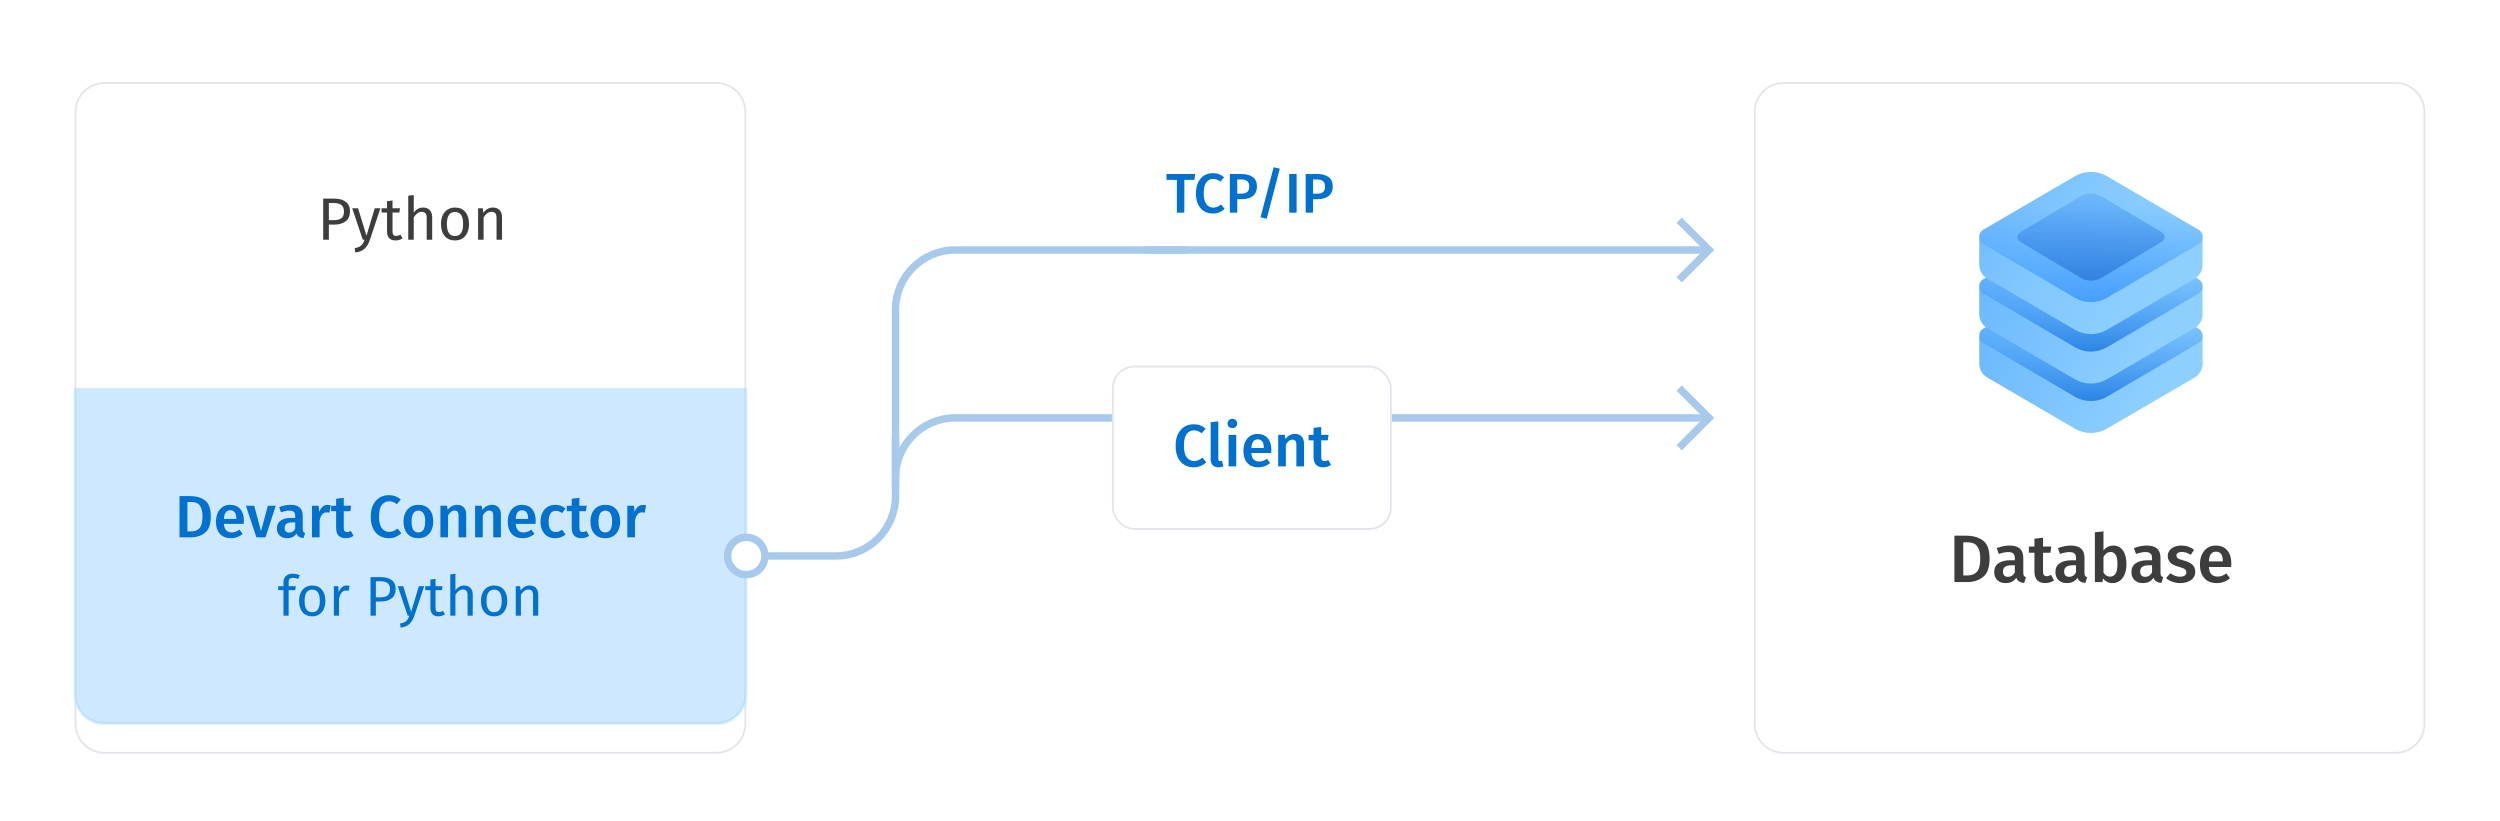 <svg viewBox="0 0 670 220" fill="none" xmlns="http://www.w3.org/2000/svg">
<g filter="url(#filter0_dd_4373_113631)">
<path d="M470 22C470 17.582 473.582 14 478 14H642C646.418 14 650 17.582 650 22V186C650 190.418 646.418 194 642 194H478C473.582 194 470 190.418 470 186V22Z" fill="white"/>
<path d="M478 14.25H642C646.28 14.25 649.75 17.72 649.75 22V186C649.75 190.28 646.28 193.75 642 193.75H478C473.72 193.75 470.25 190.28 470.25 186V22C470.25 17.72 473.72 14.25 478 14.25Z" stroke="#E3E5EC" stroke-width="0.5"/>
</g>
<g filter="url(#filter1_dd_4373_113631)">
<path d="M20 22C20 17.582 23.582 14 28 14H192C196.418 14 200 17.582 200 22V186C200 190.418 196.418 194 192 194H28C23.582 194 20 190.418 20 186V22Z" fill="white"/>
<path d="M28 14.25H192C196.28 14.25 199.75 17.72 199.75 22V186C199.75 190.28 196.28 193.75 192 193.75H28C23.72 193.75 20.25 190.28 20.25 186V22C20.25 17.72 23.72 14.25 28 14.25Z" stroke="#E3E5EC" stroke-width="0.5"/>
</g>
<path d="M526.838 143.562C528.77 143.562 530.312 144 531.464 144.876C532.628 145.752 533.21 147.366 533.21 149.718C533.21 152.022 532.64 153.648 531.5 154.596C530.36 155.532 528.914 156 527.162 156H523.778V143.562H526.838ZM526.154 145.344V154.218H527.324C528.38 154.218 529.208 153.894 529.808 153.246C530.408 152.586 530.708 151.41 530.708 149.718C530.708 148.542 530.552 147.636 530.24 147C529.94 146.352 529.538 145.914 529.034 145.686C528.542 145.458 527.948 145.344 527.252 145.344H526.154ZM542.24 153.48C542.24 153.852 542.294 154.128 542.402 154.308C542.522 154.476 542.708 154.608 542.96 154.704L542.474 156.234C541.934 156.186 541.49 156.054 541.142 155.838C540.806 155.622 540.548 155.292 540.368 154.848C540.044 155.328 539.636 155.688 539.144 155.928C538.664 156.156 538.124 156.27 537.524 156.27C536.576 156.27 535.826 156 535.274 155.46C534.722 154.92 534.446 154.212 534.446 153.336C534.446 152.304 534.818 151.518 535.562 150.978C536.318 150.426 537.392 150.15 538.784 150.15H539.972V149.61C539.972 148.998 539.828 148.572 539.54 148.332C539.264 148.08 538.814 147.954 538.19 147.954C537.494 147.954 536.654 148.122 535.67 148.458L535.13 146.892C536.318 146.436 537.47 146.208 538.586 146.208C541.022 146.208 542.24 147.3 542.24 149.484V153.48ZM538.136 154.596C538.916 154.596 539.528 154.206 539.972 153.426V151.5H539.018C537.53 151.5 536.786 152.052 536.786 153.156C536.786 153.612 536.9 153.966 537.128 154.218C537.356 154.47 537.692 154.596 538.136 154.596ZM550.483 155.55C550.147 155.79 549.769 155.97 549.349 156.09C548.941 156.21 548.521 156.27 548.089 156.27C547.153 156.258 546.439 155.994 545.947 155.478C545.467 154.95 545.227 154.176 545.227 153.156V148.134H543.733V146.478H545.227V144.372L547.531 144.102V146.478H549.745L549.511 148.134H547.531V153.102C547.531 153.57 547.609 153.906 547.765 154.11C547.933 154.314 548.191 154.416 548.539 154.416C548.887 154.416 549.265 154.302 549.673 154.074L550.483 155.55ZM558.641 153.48C558.641 153.852 558.695 154.128 558.803 154.308C558.923 154.476 559.109 154.608 559.361 154.704L558.875 156.234C558.335 156.186 557.891 156.054 557.543 155.838C557.207 155.622 556.949 155.292 556.769 154.848C556.445 155.328 556.037 155.688 555.545 155.928C555.065 156.156 554.525 156.27 553.925 156.27C552.977 156.27 552.227 156 551.675 155.46C551.123 154.92 550.847 154.212 550.847 153.336C550.847 152.304 551.219 151.518 551.963 150.978C552.719 150.426 553.793 150.15 555.185 150.15H556.373V149.61C556.373 148.998 556.229 148.572 555.941 148.332C555.665 148.08 555.215 147.954 554.591 147.954C553.895 147.954 553.055 148.122 552.071 148.458L551.531 146.892C552.719 146.436 553.871 146.208 554.987 146.208C557.423 146.208 558.641 147.3 558.641 149.484V153.48ZM554.537 154.596C555.317 154.596 555.929 154.206 556.373 153.426V151.5H555.419C553.931 151.5 553.187 152.052 553.187 153.156C553.187 153.612 553.301 153.966 553.529 154.218C553.757 154.47 554.093 154.596 554.537 154.596ZM566.361 146.208C567.465 146.208 568.329 146.652 568.953 147.54C569.577 148.416 569.889 149.646 569.889 151.23C569.889 152.214 569.733 153.09 569.421 153.858C569.121 154.614 568.689 155.208 568.125 155.64C567.561 156.06 566.895 156.27 566.127 156.27C565.611 156.27 565.137 156.162 564.705 155.946C564.285 155.73 563.919 155.424 563.607 155.028L563.463 156H561.429V142.662L563.733 142.41V147.558C564.045 147.126 564.423 146.796 564.867 146.568C565.323 146.328 565.821 146.208 566.361 146.208ZM565.497 154.542C566.121 154.542 566.607 154.278 566.955 153.75C567.303 153.21 567.477 152.37 567.477 151.23C567.477 150.03 567.315 149.184 566.991 148.692C566.667 148.188 566.211 147.936 565.623 147.936C564.891 147.936 564.261 148.368 563.733 149.232V153.444C563.937 153.792 564.189 154.062 564.489 154.254C564.801 154.446 565.137 154.542 565.497 154.542ZM579.014 153.48C579.014 153.852 579.068 154.128 579.176 154.308C579.296 154.476 579.482 154.608 579.734 154.704L579.248 156.234C578.708 156.186 578.264 156.054 577.916 155.838C577.58 155.622 577.322 155.292 577.142 154.848C576.818 155.328 576.41 155.688 575.918 155.928C575.438 156.156 574.898 156.27 574.298 156.27C573.35 156.27 572.6 156 572.048 155.46C571.496 154.92 571.22 154.212 571.22 153.336C571.22 152.304 571.592 151.518 572.336 150.978C573.092 150.426 574.166 150.15 575.558 150.15H576.746V149.61C576.746 148.998 576.602 148.572 576.314 148.332C576.038 148.08 575.588 147.954 574.964 147.954C574.268 147.954 573.428 148.122 572.444 148.458L571.904 146.892C573.092 146.436 574.244 146.208 575.36 146.208C577.796 146.208 579.014 147.3 579.014 149.484V153.48ZM574.91 154.596C575.69 154.596 576.302 154.206 576.746 153.426V151.5H575.792C574.304 151.5 573.56 152.052 573.56 153.156C573.56 153.612 573.674 153.966 573.902 154.218C574.13 154.47 574.466 154.596 574.91 154.596ZM584.632 146.208C585.916 146.208 587.044 146.586 588.016 147.342L587.116 148.692C586.3 148.176 585.502 147.918 584.722 147.918C584.266 147.918 583.912 148.008 583.66 148.188C583.408 148.356 583.282 148.584 583.282 148.872C583.282 149.088 583.336 149.268 583.444 149.412C583.552 149.556 583.744 149.694 584.02 149.826C584.308 149.946 584.728 150.084 585.28 150.24C586.312 150.516 587.074 150.882 587.566 151.338C588.07 151.794 588.322 152.43 588.322 153.246C588.322 154.194 587.938 154.938 587.17 155.478C586.402 156.006 585.448 156.27 584.308 156.27C583.528 156.27 582.814 156.15 582.166 155.91C581.53 155.67 580.978 155.34 580.51 154.92L581.662 153.624C582.49 154.248 583.354 154.56 584.254 154.56C584.77 154.56 585.178 154.458 585.478 154.254C585.79 154.05 585.946 153.768 585.946 153.408C585.946 153.132 585.886 152.916 585.766 152.76C585.658 152.592 585.454 152.448 585.154 152.328C584.866 152.196 584.41 152.04 583.786 151.86C582.814 151.596 582.1 151.23 581.644 150.762C581.188 150.282 580.96 149.688 580.96 148.98C580.96 148.452 581.11 147.978 581.41 147.558C581.722 147.138 582.154 146.808 582.706 146.568C583.27 146.328 583.912 146.208 584.632 146.208ZM597.999 151.014C597.999 151.134 597.981 151.446 597.945 151.95H591.969C592.041 152.874 592.281 153.534 592.689 153.93C593.097 154.326 593.637 154.524 594.309 154.524C594.729 154.524 595.125 154.458 595.497 154.326C595.869 154.182 596.265 153.966 596.685 153.678L597.639 154.992C596.583 155.844 595.407 156.27 594.111 156.27C592.659 156.27 591.537 155.826 590.745 154.938C589.965 154.05 589.575 152.838 589.575 151.302C589.575 150.33 589.743 149.46 590.079 148.692C590.415 147.912 590.901 147.306 591.537 146.874C592.173 146.43 592.929 146.208 593.805 146.208C595.137 146.208 596.169 146.634 596.901 147.486C597.633 148.326 597.999 149.502 597.999 151.014ZM595.713 150.348C595.713 148.68 595.095 147.846 593.859 147.846C593.295 147.846 592.851 148.056 592.527 148.476C592.215 148.884 592.029 149.544 591.969 150.456H595.713V150.348Z" fill="#3D3D3D"/>
<path d="M89.512 53.226C90.877 53.226 91.933 53.514 92.68 54.09C93.426 54.655 93.8 55.503 93.8 56.634C93.8 57.839 93.41 58.735 92.632 59.322C91.853 59.909 90.818 60.202 89.528 60.202H88.136V64.25H86.616V53.226H89.512ZM89.464 59.002C90.349 59.002 91.021 58.831 91.48 58.49C91.949 58.149 92.184 57.535 92.184 56.65C92.184 55.861 91.949 55.29 91.48 54.938C91.021 54.586 90.36 54.41 89.496 54.41H88.136V59.002H89.464ZM99.13 64.298C98.8 65.279 98.336 66.053 97.738 66.618C97.152 67.194 96.309 67.541 95.21 67.658L95.05 66.506C95.605 66.41 96.048 66.271 96.378 66.09C96.709 65.909 96.97 65.674 97.162 65.386C97.365 65.109 97.552 64.73 97.722 64.25H97.226L94.394 55.818H95.962L98.218 63.178L100.426 55.818H101.946L99.13 64.298ZM107.885 63.866C107.331 64.25 106.701 64.442 105.997 64.442C105.283 64.442 104.723 64.239 104.317 63.834C103.923 63.418 103.725 62.821 103.725 62.042V56.954H102.253V55.818H103.725V53.914L105.197 53.738V55.818H107.197L107.037 56.954H105.197V61.978C105.197 62.415 105.272 62.735 105.421 62.938C105.581 63.13 105.843 63.226 106.205 63.226C106.536 63.226 106.909 63.114 107.325 62.89L107.885 63.866ZM113.379 55.626C114.147 55.626 114.744 55.855 115.171 56.314C115.608 56.773 115.827 57.402 115.827 58.202V64.25H114.355V58.41C114.355 57.813 114.237 57.391 114.003 57.146C113.779 56.901 113.448 56.778 113.011 56.778C112.573 56.778 112.184 56.906 111.843 57.162C111.501 57.418 111.181 57.781 110.883 58.25V64.25H109.411V52.442L110.883 52.282V56.986C111.544 56.079 112.376 55.626 113.379 55.626ZM121.954 55.626C123.138 55.626 124.055 56.021 124.706 56.81C125.367 57.599 125.698 58.671 125.698 60.026C125.698 60.901 125.548 61.674 125.25 62.346C124.951 63.007 124.519 63.525 123.954 63.898C123.388 64.261 122.716 64.442 121.938 64.442C120.754 64.442 119.831 64.047 119.17 63.258C118.508 62.469 118.178 61.397 118.178 60.042C118.178 59.167 118.327 58.399 118.626 57.738C118.924 57.066 119.356 56.549 119.922 56.186C120.487 55.813 121.164 55.626 121.954 55.626ZM121.954 56.81C120.492 56.81 119.762 57.887 119.762 60.042C119.762 62.186 120.487 63.258 121.938 63.258C123.388 63.258 124.114 62.181 124.114 60.026C124.114 57.882 123.394 56.81 121.954 56.81ZM132.097 55.626C132.865 55.626 133.463 55.855 133.889 56.314C134.327 56.773 134.545 57.402 134.545 58.202V64.25H133.073V58.41C133.073 57.813 132.961 57.391 132.737 57.146C132.513 56.901 132.183 56.778 131.745 56.778C131.297 56.778 130.903 56.906 130.561 57.162C130.22 57.418 129.9 57.786 129.601 58.266V64.25H128.129V55.818H129.393L129.521 57.066C129.82 56.618 130.188 56.266 130.625 56.01C131.073 55.754 131.564 55.626 132.097 55.626Z" fill="#3D3D3D"/>
<path d="M589.237 88.073C589.893 88.456 590.297 89.159 590.297 89.919V97.475C590.297 98.995 589.49 100.4 588.177 101.167L564.681 114.88C562.018 116.435 558.724 116.435 556.061 114.88L532.565 101.167C531.253 100.4 530.445 98.995 530.445 97.475V89.919C530.445 89.159 530.849 88.456 531.505 88.073L556.061 73.74C558.724 72.186 562.018 72.186 564.681 73.74L589.237 88.073Z" fill="url(#paint0_linear_4373_113631)"/>
<path d="M556.045 73.762L531.45 88.191C530.043 89.017 530.043 91.052 531.45 91.878L556.045 106.307C558.716 107.874 562.026 107.874 564.698 106.307L589.292 91.878C590.7 91.052 590.7 89.017 589.292 88.191L564.698 73.762C562.026 72.195 558.716 72.195 556.045 73.762Z" fill="url(#paint1_linear_4373_113631)"/>
<path d="M589.237 74.818C589.893 75.201 590.297 75.904 590.297 76.664V84.22C590.297 85.74 589.49 87.145 588.177 87.912L564.681 101.626C562.018 103.18 558.724 103.18 556.061 101.626L532.565 87.912C531.253 87.145 530.445 85.74 530.445 84.22V76.664C530.445 75.904 530.849 75.201 531.505 74.818L556.061 60.486C558.724 58.931 562.018 58.931 564.681 60.486L589.237 74.818Z" fill="url(#paint2_linear_4373_113631)"/>
<path d="M556.045 60.508L531.45 74.937C530.043 75.763 530.043 77.799 531.45 78.624L556.045 93.053C558.716 94.62 562.026 94.62 564.698 93.053L589.292 78.624C590.7 77.799 590.7 75.763 589.292 74.937L564.698 60.508C562.026 58.941 558.716 58.941 556.045 60.508Z" fill="url(#paint3_linear_4373_113631)"/>
<path d="M589.237 61.564C589.893 61.947 590.297 62.65 590.297 63.41V70.966C590.297 72.486 589.49 73.892 588.177 74.658L564.681 88.372C562.018 89.926 558.724 89.926 556.061 88.372L532.565 74.658C531.253 73.892 530.445 72.486 530.445 70.966V63.41C530.445 62.65 530.849 61.947 531.505 61.564L556.061 47.232C558.724 45.677 562.018 45.677 564.681 47.232L589.237 61.564Z" fill="url(#paint4_linear_4373_113631)"/>
<path d="M556.045 47.255L531.45 61.684C530.043 62.51 530.043 64.546 531.45 65.371L556.045 79.8C558.716 81.367 562.026 81.367 564.698 79.8L589.292 65.371C590.7 64.546 590.7 62.51 589.292 61.684L564.698 47.255C562.026 45.688 558.716 45.688 556.045 47.255Z" fill="url(#paint5_linear_4373_113631)"/>
<path d="M557.541 52.631L541.363 62.294C540.436 62.847 540.436 64.211 541.363 64.764L557.541 74.427C559.298 75.477 561.476 75.477 563.233 74.427L579.411 64.764C580.338 64.211 580.338 62.847 579.411 62.294L563.233 52.631C561.476 51.581 559.298 51.581 557.541 52.631Z" fill="url(#paint6_linear_4373_113631)"/>
<path d="M320.309 46.635L320.099 48.21H317.399V57H315.404V48.21H312.614V46.635H320.309ZM325.036 46.41C325.666 46.41 326.216 46.5 326.686 46.68C327.156 46.86 327.616 47.135 328.066 47.505L327.061 48.675C326.451 48.185 325.811 47.94 325.141 47.94C324.371 47.94 323.751 48.25 323.281 48.87C322.821 49.49 322.591 50.465 322.591 51.795C322.591 53.095 322.821 54.06 323.281 54.69C323.741 55.32 324.361 55.635 325.141 55.635C325.551 55.635 325.916 55.565 326.236 55.425C326.556 55.275 326.896 55.065 327.256 54.795L328.186 55.965C327.836 56.325 327.391 56.625 326.851 56.865C326.321 57.105 325.726 57.225 325.066 57.225C324.166 57.225 323.371 57.015 322.681 56.595C321.991 56.175 321.456 55.56 321.076 54.75C320.696 53.93 320.506 52.945 320.506 51.795C320.506 50.665 320.701 49.695 321.091 48.885C321.491 48.075 322.031 47.46 322.711 47.04C323.401 46.62 324.176 46.41 325.036 46.41ZM332.661 46.635C333.991 46.635 335.021 46.91 335.751 47.46C336.491 48.01 336.861 48.835 336.861 49.935C336.861 51.085 336.491 51.95 335.751 52.53C335.011 53.1 334.026 53.385 332.796 53.385H331.581V57H329.601V46.635H332.661ZM332.646 51.9C333.356 51.9 333.891 51.755 334.251 51.465C334.611 51.165 334.791 50.655 334.791 49.935C334.791 48.705 334.076 48.09 332.646 48.09H331.581V51.9H332.646ZM341.331 44.82L342.981 45.195L339.486 58.62L337.821 58.23L341.331 44.82ZM347.489 46.635V57H345.509V46.635H347.489ZM352.979 46.635C354.309 46.635 355.339 46.91 356.069 47.46C356.809 48.01 357.179 48.835 357.179 49.935C357.179 51.085 356.809 51.95 356.069 52.53C355.329 53.1 354.344 53.385 353.114 53.385H351.899V57H349.919V46.635H352.979ZM352.964 51.9C353.674 51.9 354.209 51.755 354.569 51.465C354.929 51.165 355.109 50.655 355.109 49.935C355.109 48.705 354.394 48.09 352.964 48.09H351.899V51.9H352.964Z" fill="#0071CE"/>
<path d="M318 67L256 67C247.163 67 240 74.163 240 83L240 127" stroke="#A7CAEC" stroke-width="2"/>
<path d="M240 117L240 133C240 141.837 232.837 149 224 149H200" stroke="#A7CAEC" stroke-width="2"/>
<path d="M457 112L367 112" stroke="#A7CAEC" stroke-width="2"/>
<path d="M304 112L256 112C247.163 112 240 119.163 240 128L240 131" stroke="#A7CAEC" stroke-width="2"/>
<g filter="url(#filter2_dd_4373_113631)">
<rect x="298" y="90" width="75" height="44" rx="6" fill="white"/>
<path d="M319.895 105.704C320.567 105.704 321.154 105.8 321.655 105.992C322.156 106.184 322.647 106.477 323.127 106.872L322.055 108.12C321.404 107.597 320.722 107.336 320.007 107.336C319.186 107.336 318.524 107.667 318.023 108.328C317.532 108.989 317.287 110.029 317.287 111.448C317.287 112.835 317.532 113.864 318.023 114.536C318.514 115.208 319.175 115.544 320.007 115.544C320.444 115.544 320.834 115.469 321.175 115.32C321.516 115.16 321.879 114.936 322.263 114.648L323.255 115.896C322.882 116.28 322.407 116.6 321.831 116.856C321.266 117.112 320.631 117.24 319.927 117.24C318.967 117.24 318.119 117.016 317.383 116.568C316.647 116.12 316.076 115.464 315.671 114.6C315.266 113.725 315.063 112.675 315.063 111.448C315.063 110.243 315.271 109.208 315.687 108.344C316.114 107.48 316.69 106.824 317.415 106.376C318.151 105.928 318.978 105.704 319.895 105.704ZM326.545 117.24C325.894 117.24 325.382 117.053 325.009 116.68C324.646 116.296 324.465 115.757 324.465 115.064V105.144L326.513 104.92V115C326.513 115.395 326.673 115.592 326.993 115.592C327.153 115.592 327.313 115.565 327.473 115.512L327.905 116.952C327.478 117.144 327.025 117.24 326.545 117.24ZM331.311 108.536V117H329.263V108.536H331.311ZM330.271 104.248C330.655 104.248 330.965 104.371 331.199 104.616C331.445 104.851 331.567 105.144 331.567 105.496C331.567 105.848 331.445 106.141 331.199 106.376C330.965 106.611 330.655 106.728 330.271 106.728C329.898 106.728 329.589 106.611 329.343 106.376C329.109 106.141 328.991 105.848 328.991 105.496C328.991 105.144 329.109 104.851 329.343 104.616C329.589 104.371 329.898 104.248 330.271 104.248ZM340.723 112.568C340.723 112.675 340.707 112.952 340.675 113.4H335.363C335.427 114.221 335.64 114.808 336.003 115.16C336.366 115.512 336.846 115.688 337.443 115.688C337.816 115.688 338.168 115.629 338.499 115.512C338.83 115.384 339.182 115.192 339.555 114.936L340.403 116.104C339.464 116.861 338.419 117.24 337.267 117.24C335.976 117.24 334.979 116.845 334.275 116.056C333.582 115.267 333.235 114.189 333.235 112.824C333.235 111.96 333.384 111.187 333.683 110.504C333.982 109.811 334.414 109.272 334.979 108.888C335.544 108.493 336.216 108.296 336.995 108.296C338.179 108.296 339.096 108.675 339.747 109.432C340.398 110.179 340.723 111.224 340.723 112.568ZM338.691 111.976C338.691 110.493 338.142 109.752 337.043 109.752C336.542 109.752 336.147 109.939 335.859 110.312C335.582 110.675 335.416 111.261 335.363 112.072H338.691V111.976ZM347.072 108.296C347.829 108.296 348.416 108.525 348.832 108.984C349.259 109.432 349.472 110.061 349.472 110.872V117H347.424V111.192C347.424 110.691 347.333 110.339 347.152 110.136C346.981 109.933 346.725 109.832 346.384 109.832C346.032 109.832 345.712 109.944 345.424 110.168C345.147 110.381 344.875 110.696 344.608 111.112V117H342.56V108.536H344.336L344.496 109.64C345.189 108.744 346.048 108.296 347.072 108.296ZM356.705 116.6C356.406 116.813 356.07 116.973 355.697 117.08C355.334 117.187 354.961 117.24 354.577 117.24C353.745 117.229 353.11 116.995 352.673 116.536C352.246 116.067 352.033 115.379 352.033 114.472V110.008H350.705V108.536H352.033V106.664L354.081 106.424V108.536H356.049L355.841 110.008H354.081V114.424C354.081 114.84 354.15 115.139 354.289 115.32C354.438 115.501 354.668 115.592 354.977 115.592C355.286 115.592 355.622 115.491 355.985 115.288L356.705 116.6Z" fill="#0071CE"/>
<rect x="298.25" y="90.25" width="74.5" height="43.5" rx="5.75" stroke="#E3E5EC" stroke-width="0.5"/>
</g>
<path d="M450 104L458 112L450 120" stroke="#A7CAEC" stroke-width="2"/>
<path d="M458 67L307 67" stroke="#A7CAEC" stroke-width="2"/>
<path d="M450 59L458 67L450 75" stroke="#A7CAEC" stroke-width="2"/>
<mask id="path-25-inside-1_4373_113631" fill="white">
<path d="M20 104H200V186C200 190.418 196.418 194 192 194H28C23.582 194 20 190.418 20 186V104Z"/>
</mask>
<path d="M20 104H200V186C200 190.418 196.418 194 192 194H28C23.582 194 20 190.418 20 186V104Z" fill="#CEE9FF"/>
<path d="M50.828 132.944C52.546 132.944 53.916 133.333 54.941 134.112C55.975 134.891 56.492 136.325 56.492 138.416C56.492 140.464 55.986 141.909 54.972 142.752C53.959 143.584 52.674 144 51.117 144H48.108V132.944H50.828ZM50.221 134.528V142.416H51.261C52.199 142.416 52.935 142.128 53.468 141.552C54.002 140.965 54.269 139.92 54.269 138.416C54.269 137.371 54.13 136.565 53.852 136C53.586 135.424 53.228 135.035 52.781 134.832C52.343 134.629 51.815 134.528 51.197 134.528H50.221ZM65.364 139.568C65.364 139.675 65.347 139.952 65.316 140.4H60.004C60.068 141.221 60.281 141.808 60.644 142.16C61.006 142.512 61.486 142.688 62.084 142.688C62.457 142.688 62.809 142.629 63.139 142.512C63.47 142.384 63.822 142.192 64.195 141.936L65.043 143.104C64.105 143.861 63.059 144.24 61.907 144.24C60.617 144.24 59.62 143.845 58.916 143.056C58.222 142.267 57.876 141.189 57.876 139.824C57.876 138.96 58.025 138.187 58.324 137.504C58.622 136.811 59.054 136.272 59.62 135.888C60.185 135.493 60.857 135.296 61.636 135.296C62.819 135.296 63.737 135.675 64.388 136.432C65.038 137.179 65.364 138.224 65.364 139.568ZM63.331 138.976C63.331 137.493 62.782 136.752 61.684 136.752C61.182 136.752 60.788 136.939 60.499 137.312C60.222 137.675 60.057 138.261 60.004 139.072H63.331V138.976ZM73.907 135.536L71.155 144H68.707L65.907 135.536H68.131L69.939 142.352L71.795 135.536H73.907ZM81.129 141.76C81.129 142.091 81.177 142.336 81.273 142.496C81.379 142.645 81.545 142.763 81.769 142.848L81.337 144.208C80.857 144.165 80.462 144.048 80.153 143.856C79.854 143.664 79.625 143.371 79.465 142.976C79.177 143.403 78.814 143.723 78.377 143.936C77.95 144.139 77.47 144.24 76.937 144.24C76.094 144.24 75.427 144 74.937 143.52C74.446 143.04 74.201 142.411 74.201 141.632C74.201 140.715 74.531 140.016 75.193 139.536C75.865 139.045 76.819 138.8 78.057 138.8H79.113V138.32C79.113 137.776 78.985 137.397 78.729 137.184C78.483 136.96 78.083 136.848 77.529 136.848C76.91 136.848 76.163 136.997 75.289 137.296L74.809 135.904C75.865 135.499 76.889 135.296 77.881 135.296C80.046 135.296 81.129 136.267 81.129 138.208V141.76ZM77.481 142.752C78.174 142.752 78.718 142.405 79.113 141.712V140H78.265C76.942 140 76.281 140.491 76.281 141.472C76.281 141.877 76.382 142.192 76.585 142.416C76.787 142.64 77.086 142.752 77.481 142.752ZM87.783 135.312C88.092 135.312 88.375 135.349 88.631 135.424L88.279 137.408C88.023 137.344 87.772 137.312 87.527 137.312C87.026 137.312 86.631 137.493 86.343 137.856C86.055 138.208 85.826 138.752 85.655 139.488V144H83.607V135.536H85.383L85.575 137.2C85.778 136.592 86.071 136.128 86.455 135.808C86.839 135.477 87.282 135.312 87.783 135.312ZM94.752 143.6C94.453 143.813 94.117 143.973 93.744 144.08C93.381 144.187 93.008 144.24 92.624 144.24C91.792 144.229 91.157 143.995 90.72 143.536C90.293 143.067 90.08 142.379 90.08 141.472V137.008H88.752V135.536H90.08V133.664L92.128 133.424V135.536H94.096L93.888 137.008H92.128V141.424C92.128 141.84 92.197 142.139 92.336 142.32C92.485 142.501 92.715 142.592 93.024 142.592C93.333 142.592 93.669 142.491 94.032 142.288L94.752 143.6ZM104.192 132.704C104.864 132.704 105.451 132.8 105.952 132.992C106.453 133.184 106.944 133.477 107.424 133.872L106.352 135.12C105.701 134.597 105.019 134.336 104.304 134.336C103.483 134.336 102.821 134.667 102.32 135.328C101.829 135.989 101.584 137.029 101.584 138.448C101.584 139.835 101.829 140.864 102.32 141.536C102.811 142.208 103.472 142.544 104.304 142.544C104.741 142.544 105.131 142.469 105.472 142.32C105.813 142.16 106.176 141.936 106.56 141.648L107.552 142.896C107.179 143.28 106.704 143.6 106.128 143.856C105.563 144.112 104.928 144.24 104.224 144.24C103.264 144.24 102.416 144.016 101.68 143.568C100.944 143.12 100.373 142.464 99.968 141.6C99.562 140.725 99.36 139.675 99.36 138.448C99.36 137.243 99.568 136.208 99.984 135.344C100.411 134.48 100.987 133.824 101.712 133.376C102.448 132.928 103.275 132.704 104.192 132.704ZM112.141 135.296C113.389 135.296 114.36 135.696 115.053 136.496C115.757 137.285 116.109 138.373 116.109 139.76C116.109 140.645 115.949 141.429 115.629 142.112C115.309 142.784 114.85 143.307 114.253 143.68C113.656 144.053 112.946 144.24 112.125 144.24C110.877 144.24 109.901 143.845 109.197 143.056C108.493 142.256 108.141 141.157 108.141 139.76C108.141 138.875 108.301 138.096 108.621 137.424C108.941 136.752 109.4 136.229 109.997 135.856C110.605 135.483 111.32 135.296 112.141 135.296ZM112.141 136.848C110.914 136.848 110.301 137.819 110.301 139.76C110.301 140.763 110.45 141.504 110.749 141.984C111.058 142.453 111.517 142.688 112.125 142.688C112.733 142.688 113.186 142.448 113.485 141.968C113.794 141.488 113.949 140.752 113.949 139.76C113.949 138.768 113.794 138.037 113.485 137.568C113.186 137.088 112.738 136.848 112.141 136.848ZM122.541 135.296C123.298 135.296 123.885 135.525 124.301 135.984C124.728 136.432 124.941 137.061 124.941 137.872V144H122.893V138.192C122.893 137.691 122.802 137.339 122.621 137.136C122.45 136.933 122.194 136.832 121.853 136.832C121.501 136.832 121.181 136.944 120.893 137.168C120.616 137.381 120.344 137.696 120.077 138.112V144H118.029V135.536H119.805L119.965 136.64C120.658 135.744 121.517 135.296 122.541 135.296ZM131.838 135.296C132.595 135.296 133.182 135.525 133.598 135.984C134.024 136.432 134.238 137.061 134.238 137.872V144H132.19V138.192C132.19 137.691 132.099 137.339 131.918 137.136C131.747 136.933 131.491 136.832 131.15 136.832C130.798 136.832 130.478 136.944 130.19 137.168C129.912 137.381 129.64 137.696 129.374 138.112V144H127.326V135.536H129.102L129.262 136.64C129.955 135.744 130.814 135.296 131.838 135.296ZM143.567 139.568C143.567 139.675 143.551 139.952 143.519 140.4H138.207C138.271 141.221 138.484 141.808 138.847 142.16C139.209 142.512 139.689 142.688 140.287 142.688C140.66 142.688 141.012 142.629 141.343 142.512C141.673 142.384 142.025 142.192 142.399 141.936L143.247 143.104C142.308 143.861 141.263 144.24 140.111 144.24C138.82 144.24 137.823 143.845 137.119 143.056C136.425 142.267 136.079 141.189 136.079 139.824C136.079 138.96 136.228 138.187 136.527 137.504C136.825 136.811 137.257 136.272 137.823 135.888C138.388 135.493 139.06 135.296 139.839 135.296C141.023 135.296 141.94 135.675 142.591 136.432C143.241 137.179 143.567 138.224 143.567 139.568ZM141.535 138.976C141.535 137.493 140.985 136.752 139.887 136.752C139.385 136.752 138.991 136.939 138.703 137.312C138.425 137.675 138.26 138.261 138.207 139.072H141.535V138.976ZM148.812 135.296C149.367 135.296 149.863 135.376 150.3 135.536C150.748 135.696 151.169 135.947 151.564 136.288L150.652 137.52C150.364 137.307 150.087 137.152 149.82 137.056C149.553 136.96 149.26 136.912 148.94 136.912C147.671 136.912 147.036 137.877 147.036 139.808C147.036 140.789 147.201 141.499 147.532 141.936C147.863 142.363 148.332 142.576 148.94 142.576C149.239 142.576 149.511 142.528 149.756 142.432C150.012 142.336 150.311 142.181 150.652 141.968L151.564 143.264C150.764 143.915 149.852 144.24 148.828 144.24C148.017 144.24 147.313 144.064 146.716 143.712C146.119 143.349 145.66 142.837 145.34 142.176C145.02 141.515 144.86 140.736 144.86 139.84C144.86 138.944 145.02 138.155 145.34 137.472C145.66 136.779 146.119 136.245 146.716 135.872C147.313 135.488 148.012 135.296 148.812 135.296ZM157.893 143.6C157.594 143.813 157.258 143.973 156.885 144.08C156.522 144.187 156.149 144.24 155.765 144.24C154.933 144.229 154.298 143.995 153.861 143.536C153.434 143.067 153.221 142.379 153.221 141.472V137.008H151.893V135.536H153.221V133.664L155.269 133.424V135.536H157.237L157.029 137.008H155.269V141.424C155.269 141.84 155.338 142.139 155.477 142.32C155.626 142.501 155.855 142.592 156.165 142.592C156.474 142.592 156.81 142.491 157.173 142.288L157.893 143.6ZM162.235 135.296C163.483 135.296 164.454 135.696 165.147 136.496C165.851 137.285 166.203 138.373 166.203 139.76C166.203 140.645 166.043 141.429 165.723 142.112C165.403 142.784 164.944 143.307 164.347 143.68C163.75 144.053 163.04 144.24 162.219 144.24C160.971 144.24 159.995 143.845 159.291 143.056C158.587 142.256 158.235 141.157 158.235 139.76C158.235 138.875 158.395 138.096 158.715 137.424C159.035 136.752 159.494 136.229 160.091 135.856C160.699 135.483 161.414 135.296 162.235 135.296ZM162.235 136.848C161.008 136.848 160.395 137.819 160.395 139.76C160.395 140.763 160.544 141.504 160.843 141.984C161.152 142.453 161.611 142.688 162.219 142.688C162.827 142.688 163.28 142.448 163.579 141.968C163.888 141.488 164.043 140.752 164.043 139.76C164.043 138.768 163.888 138.037 163.579 137.568C163.28 137.088 162.832 136.848 162.235 136.848ZM172.299 135.312C172.608 135.312 172.891 135.349 173.147 135.424L172.795 137.408C172.539 137.344 172.288 137.312 172.043 137.312C171.541 137.312 171.147 137.493 170.859 137.856C170.571 138.208 170.341 138.752 170.171 139.488V144H168.123V135.536H169.899L170.091 137.2C170.293 136.592 170.587 136.128 170.971 135.808C171.355 135.477 171.797 135.312 172.299 135.312ZM78.522 154.86C78.102 154.86 77.802 154.955 77.622 155.145C77.442 155.325 77.352 155.61 77.352 156V157.095H79.272L79.122 158.16H77.352V165H75.972V158.16H74.562V157.095H75.972V156.015C75.972 155.335 76.187 154.79 76.617 154.38C77.057 153.96 77.667 153.75 78.447 153.75C78.807 153.75 79.127 153.785 79.407 153.855C79.697 153.915 80.007 154.015 80.337 154.155L79.902 155.16C79.452 154.96 78.992 154.86 78.522 154.86ZM83.685 156.915C84.795 156.915 85.655 157.285 86.265 158.025C86.885 158.765 87.195 159.77 87.195 161.04C87.195 161.86 87.055 162.585 86.775 163.215C86.495 163.835 86.09 164.32 85.56 164.67C85.03 165.01 84.4 165.18 83.67 165.18C82.56 165.18 81.695 164.81 81.075 164.07C80.455 163.33 80.145 162.325 80.145 161.055C80.145 160.235 80.285 159.515 80.565 158.895C80.845 158.265 81.25 157.78 81.78 157.44C82.31 157.09 82.945 156.915 83.685 156.915ZM83.685 158.025C82.315 158.025 81.63 159.035 81.63 161.055C81.63 163.065 82.31 164.07 83.67 164.07C85.03 164.07 85.71 163.06 85.71 161.04C85.71 159.03 85.035 158.025 83.685 158.025ZM92.909 156.915C93.189 156.915 93.449 156.945 93.689 157.005L93.434 158.355C93.194 158.295 92.964 158.265 92.744 158.265C92.254 158.265 91.859 158.445 91.559 158.805C91.259 159.165 91.024 159.725 90.854 160.485V165H89.474V157.095H90.659L90.794 158.7C91.004 158.11 91.289 157.665 91.649 157.365C92.009 157.065 92.429 156.915 92.909 156.915ZM102.02 154.665C103.3 154.665 104.29 154.935 104.99 155.475C105.69 156.005 106.04 156.8 106.04 157.86C106.04 158.99 105.675 159.83 104.945 160.38C104.215 160.93 103.245 161.205 102.035 161.205H100.73V165H99.305V154.665H102.02ZM101.975 160.08C102.805 160.08 103.435 159.92 103.865 159.6C104.305 159.28 104.525 158.705 104.525 157.875C104.525 157.135 104.305 156.6 103.865 156.27C103.435 155.94 102.815 155.775 102.005 155.775H100.73V160.08H101.975ZM111.038 165.045C110.728 165.965 110.293 166.69 109.733 167.22C109.183 167.76 108.393 168.085 107.363 168.195L107.213 167.115C107.733 167.025 108.148 166.895 108.458 166.725C108.768 166.555 109.013 166.335 109.193 166.065C109.383 165.805 109.558 165.45 109.718 165H109.253L106.598 157.095H108.068L110.183 163.995L112.253 157.095H113.678L111.038 165.045ZM119.246 164.64C118.726 165 118.136 165.18 117.476 165.18C116.806 165.18 116.281 164.99 115.901 164.61C115.531 164.22 115.346 163.66 115.346 162.93V158.16H113.966V157.095H115.346V155.31L116.726 155.145V157.095H118.601L118.451 158.16H116.726V162.87C116.726 163.28 116.796 163.58 116.936 163.77C117.086 163.95 117.331 164.04 117.671 164.04C117.981 164.04 118.331 163.935 118.721 163.725L119.246 164.64ZM124.395 156.915C125.115 156.915 125.675 157.13 126.075 157.56C126.485 157.99 126.69 158.58 126.69 159.33V165H125.31V159.525C125.31 158.965 125.2 158.57 124.98 158.34C124.77 158.11 124.46 157.995 124.05 157.995C123.64 157.995 123.275 158.115 122.955 158.355C122.635 158.595 122.335 158.935 122.055 159.375V165H120.675V153.93L122.055 153.78V158.19C122.675 157.34 123.455 156.915 124.395 156.915ZM132.435 156.915C133.545 156.915 134.405 157.285 135.015 158.025C135.635 158.765 135.945 159.77 135.945 161.04C135.945 161.86 135.805 162.585 135.525 163.215C135.245 163.835 134.84 164.32 134.31 164.67C133.78 165.01 133.15 165.18 132.42 165.18C131.31 165.18 130.445 164.81 129.825 164.07C129.205 163.33 128.895 162.325 128.895 161.055C128.895 160.235 129.035 159.515 129.315 158.895C129.595 158.265 130 157.78 130.53 157.44C131.06 157.09 131.695 156.915 132.435 156.915ZM132.435 158.025C131.065 158.025 130.38 159.035 130.38 161.055C130.38 163.065 131.06 164.07 132.42 164.07C133.78 164.07 134.46 163.06 134.46 161.04C134.46 159.03 133.785 158.025 132.435 158.025ZM141.944 156.915C142.664 156.915 143.224 157.13 143.624 157.56C144.034 157.99 144.239 158.58 144.239 159.33V165H142.859V159.525C142.859 158.965 142.754 158.57 142.544 158.34C142.334 158.11 142.024 157.995 141.614 157.995C141.194 157.995 140.824 158.115 140.504 158.355C140.184 158.595 139.884 158.94 139.604 159.39V165H138.224V157.095H139.409L139.529 158.265C139.809 157.845 140.154 157.515 140.564 157.275C140.984 157.035 141.444 156.915 141.944 156.915Z" fill="#0071CE"/>
<path d="M20 104H200H20ZM200.5 186C200.5 190.694 196.694 194.5 192 194.5H28C23.306 194.5 19.5 190.694 19.5 186H20.5C20.5 190.142 23.858 193.5 28 193.5H192C196.142 193.5 199.5 190.142 199.5 186H200.5ZM28 194.5C23.306 194.5 19.5 190.694 19.5 186V104H20.5V186C20.5 190.142 23.858 193.5 28 193.5V194.5ZM200.5 104V186C200.5 190.694 196.694 194.5 192 194.5V193.5C196.142 193.5 199.5 190.142 199.5 186V104H200.5Z" fill="#B1DCFF" mask="url(#path-25-inside-1_4373_113631)"/>
<circle cx="200" cy="149" r="5" fill="white" stroke="#A7CAEC" stroke-width="2"/>
<defs>
<filter id="filter0_dd_4373_113631" x="450" y="0" width="220" height="220" filterUnits="userSpaceOnUse" color-interpolation-filters="sRGB">
<feFlood flood-opacity="0" result="BackgroundImageFix"/>
<feColorMatrix in="SourceAlpha" type="matrix" values="0 0 0 0 0 0 0 0 0 0 0 0 0 0 0 0 0 0 127 0" result="hardAlpha"/>
<feOffset dy="6"/>
<feGaussianBlur stdDeviation="10"/>
<feColorMatrix type="matrix" values="0 0 0 0 0.84 0 0 0 0 0.843 0 0 0 0 0.85 0 0 0 0.6 0"/>
<feBlend mode="normal" in2="BackgroundImageFix" result="effect1_dropShadow_4373_113631"/>
<feColorMatrix in="SourceAlpha" type="matrix" values="0 0 0 0 0 0 0 0 0 0 0 0 0 0 0 0 0 0 127 0" result="hardAlpha"/>
<feOffset dy="2"/>
<feGaussianBlur stdDeviation="3"/>
<feColorMatrix type="matrix" values="0 0 0 0 0.839 0 0 0 0 0.843 0 0 0 0 0.851 0 0 0 0.4 0"/>
<feBlend mode="normal" in2="effect1_dropShadow_4373_113631" result="effect2_dropShadow_4373_113631"/>
<feBlend mode="normal" in="SourceGraphic" in2="effect2_dropShadow_4373_113631" result="shape"/>
</filter>
<filter id="filter1_dd_4373_113631" x="0" y="0" width="220" height="220" filterUnits="userSpaceOnUse" color-interpolation-filters="sRGB">
<feFlood flood-opacity="0" result="BackgroundImageFix"/>
<feColorMatrix in="SourceAlpha" type="matrix" values="0 0 0 0 0 0 0 0 0 0 0 0 0 0 0 0 0 0 127 0" result="hardAlpha"/>
<feOffset dy="6"/>
<feGaussianBlur stdDeviation="10"/>
<feColorMatrix type="matrix" values="0 0 0 0 0.84 0 0 0 0 0.843 0 0 0 0 0.85 0 0 0 0.6 0"/>
<feBlend mode="normal" in2="BackgroundImageFix" result="effect1_dropShadow_4373_113631"/>
<feColorMatrix in="SourceAlpha" type="matrix" values="0 0 0 0 0 0 0 0 0 0 0 0 0 0 0 0 0 0 127 0" result="hardAlpha"/>
<feOffset dy="2"/>
<feGaussianBlur stdDeviation="3"/>
<feColorMatrix type="matrix" values="0 0 0 0 0.839 0 0 0 0 0.843 0 0 0 0 0.851 0 0 0 0.4 0"/>
<feBlend mode="normal" in2="effect1_dropShadow_4373_113631" result="effect2_dropShadow_4373_113631"/>
<feBlend mode="normal" in="SourceGraphic" in2="effect2_dropShadow_4373_113631" result="shape"/>
</filter>
<filter id="filter2_dd_4373_113631" x="278" y="76" width="115" height="84" filterUnits="userSpaceOnUse" color-interpolation-filters="sRGB">
<feFlood flood-opacity="0" result="BackgroundImageFix"/>
<feColorMatrix in="SourceAlpha" type="matrix" values="0 0 0 0 0 0 0 0 0 0 0 0 0 0 0 0 0 0 127 0" result="hardAlpha"/>
<feOffset dy="6"/>
<feGaussianBlur stdDeviation="10"/>
<feColorMatrix type="matrix" values="0 0 0 0 0.84 0 0 0 0 0.843 0 0 0 0 0.85 0 0 0 0.6 0"/>
<feBlend mode="normal" in2="BackgroundImageFix" result="effect1_dropShadow_4373_113631"/>
<feColorMatrix in="SourceAlpha" type="matrix" values="0 0 0 0 0 0 0 0 0 0 0 0 0 0 0 0 0 0 127 0" result="hardAlpha"/>
<feOffset dy="2"/>
<feGaussianBlur stdDeviation="3"/>
<feColorMatrix type="matrix" values="0 0 0 0 0.839 0 0 0 0 0.843 0 0 0 0 0.851 0 0 0 0.4 0"/>
<feBlend mode="normal" in2="effect1_dropShadow_4373_113631" result="effect2_dropShadow_4373_113631"/>
<feBlend mode="normal" in="SourceGraphic" in2="effect2_dropShadow_4373_113631" result="shape"/>
</filter>
<linearGradient id="paint0_linear_4373_113631" x1="487.356" y1="55.71" x2="575.726" y2="108.294" gradientUnits="userSpaceOnUse">
<stop stop-color="#469FFD"/>
<stop offset="1" stop-color="#8DCFFF"/>
</linearGradient>
<linearGradient id="paint1_linear_4373_113631" x1="560.371" y1="81.62" x2="560.371" y2="107.426" gradientUnits="userSpaceOnUse">
<stop stop-color="#469FFD" stop-opacity="0"/>
<stop offset="1" stop-color="#2B85E4"/>
</linearGradient>
<linearGradient id="paint2_linear_4373_113631" x1="487.356" y1="42.455" x2="575.726" y2="95.039" gradientUnits="userSpaceOnUse">
<stop stop-color="#469FFD"/>
<stop offset="1" stop-color="#8DCFFF"/>
</linearGradient>
<linearGradient id="paint3_linear_4373_113631" x1="560.371" y1="68.366" x2="560.371" y2="94.172" gradientUnits="userSpaceOnUse">
<stop stop-color="#469FFD" stop-opacity="0"/>
<stop offset="1" stop-color="#2B85E4"/>
</linearGradient>
<linearGradient id="paint4_linear_4373_113631" x1="487.356" y1="29.201" x2="575.726" y2="81.785" gradientUnits="userSpaceOnUse">
<stop stop-color="#469FFD"/>
<stop offset="0.693" stop-color="#81C7FF"/>
<stop offset="1" stop-color="#8DCFFF"/>
</linearGradient>
<linearGradient id="paint5_linear_4373_113631" x1="560.371" y1="55.113" x2="560.371" y2="80.919" gradientUnits="userSpaceOnUse">
<stop stop-color="#469FFD" stop-opacity="0"/>
<stop offset="1" stop-color="#469FFD"/>
</linearGradient>
<linearGradient id="paint6_linear_4373_113631" x1="560.387" y1="40.158" x2="560.387" y2="78.136" gradientUnits="userSpaceOnUse">
<stop stop-color="#469FFD" stop-opacity="0"/>
<stop offset="1" stop-color="#317CD9"/>
</linearGradient>
</defs>
</svg>
